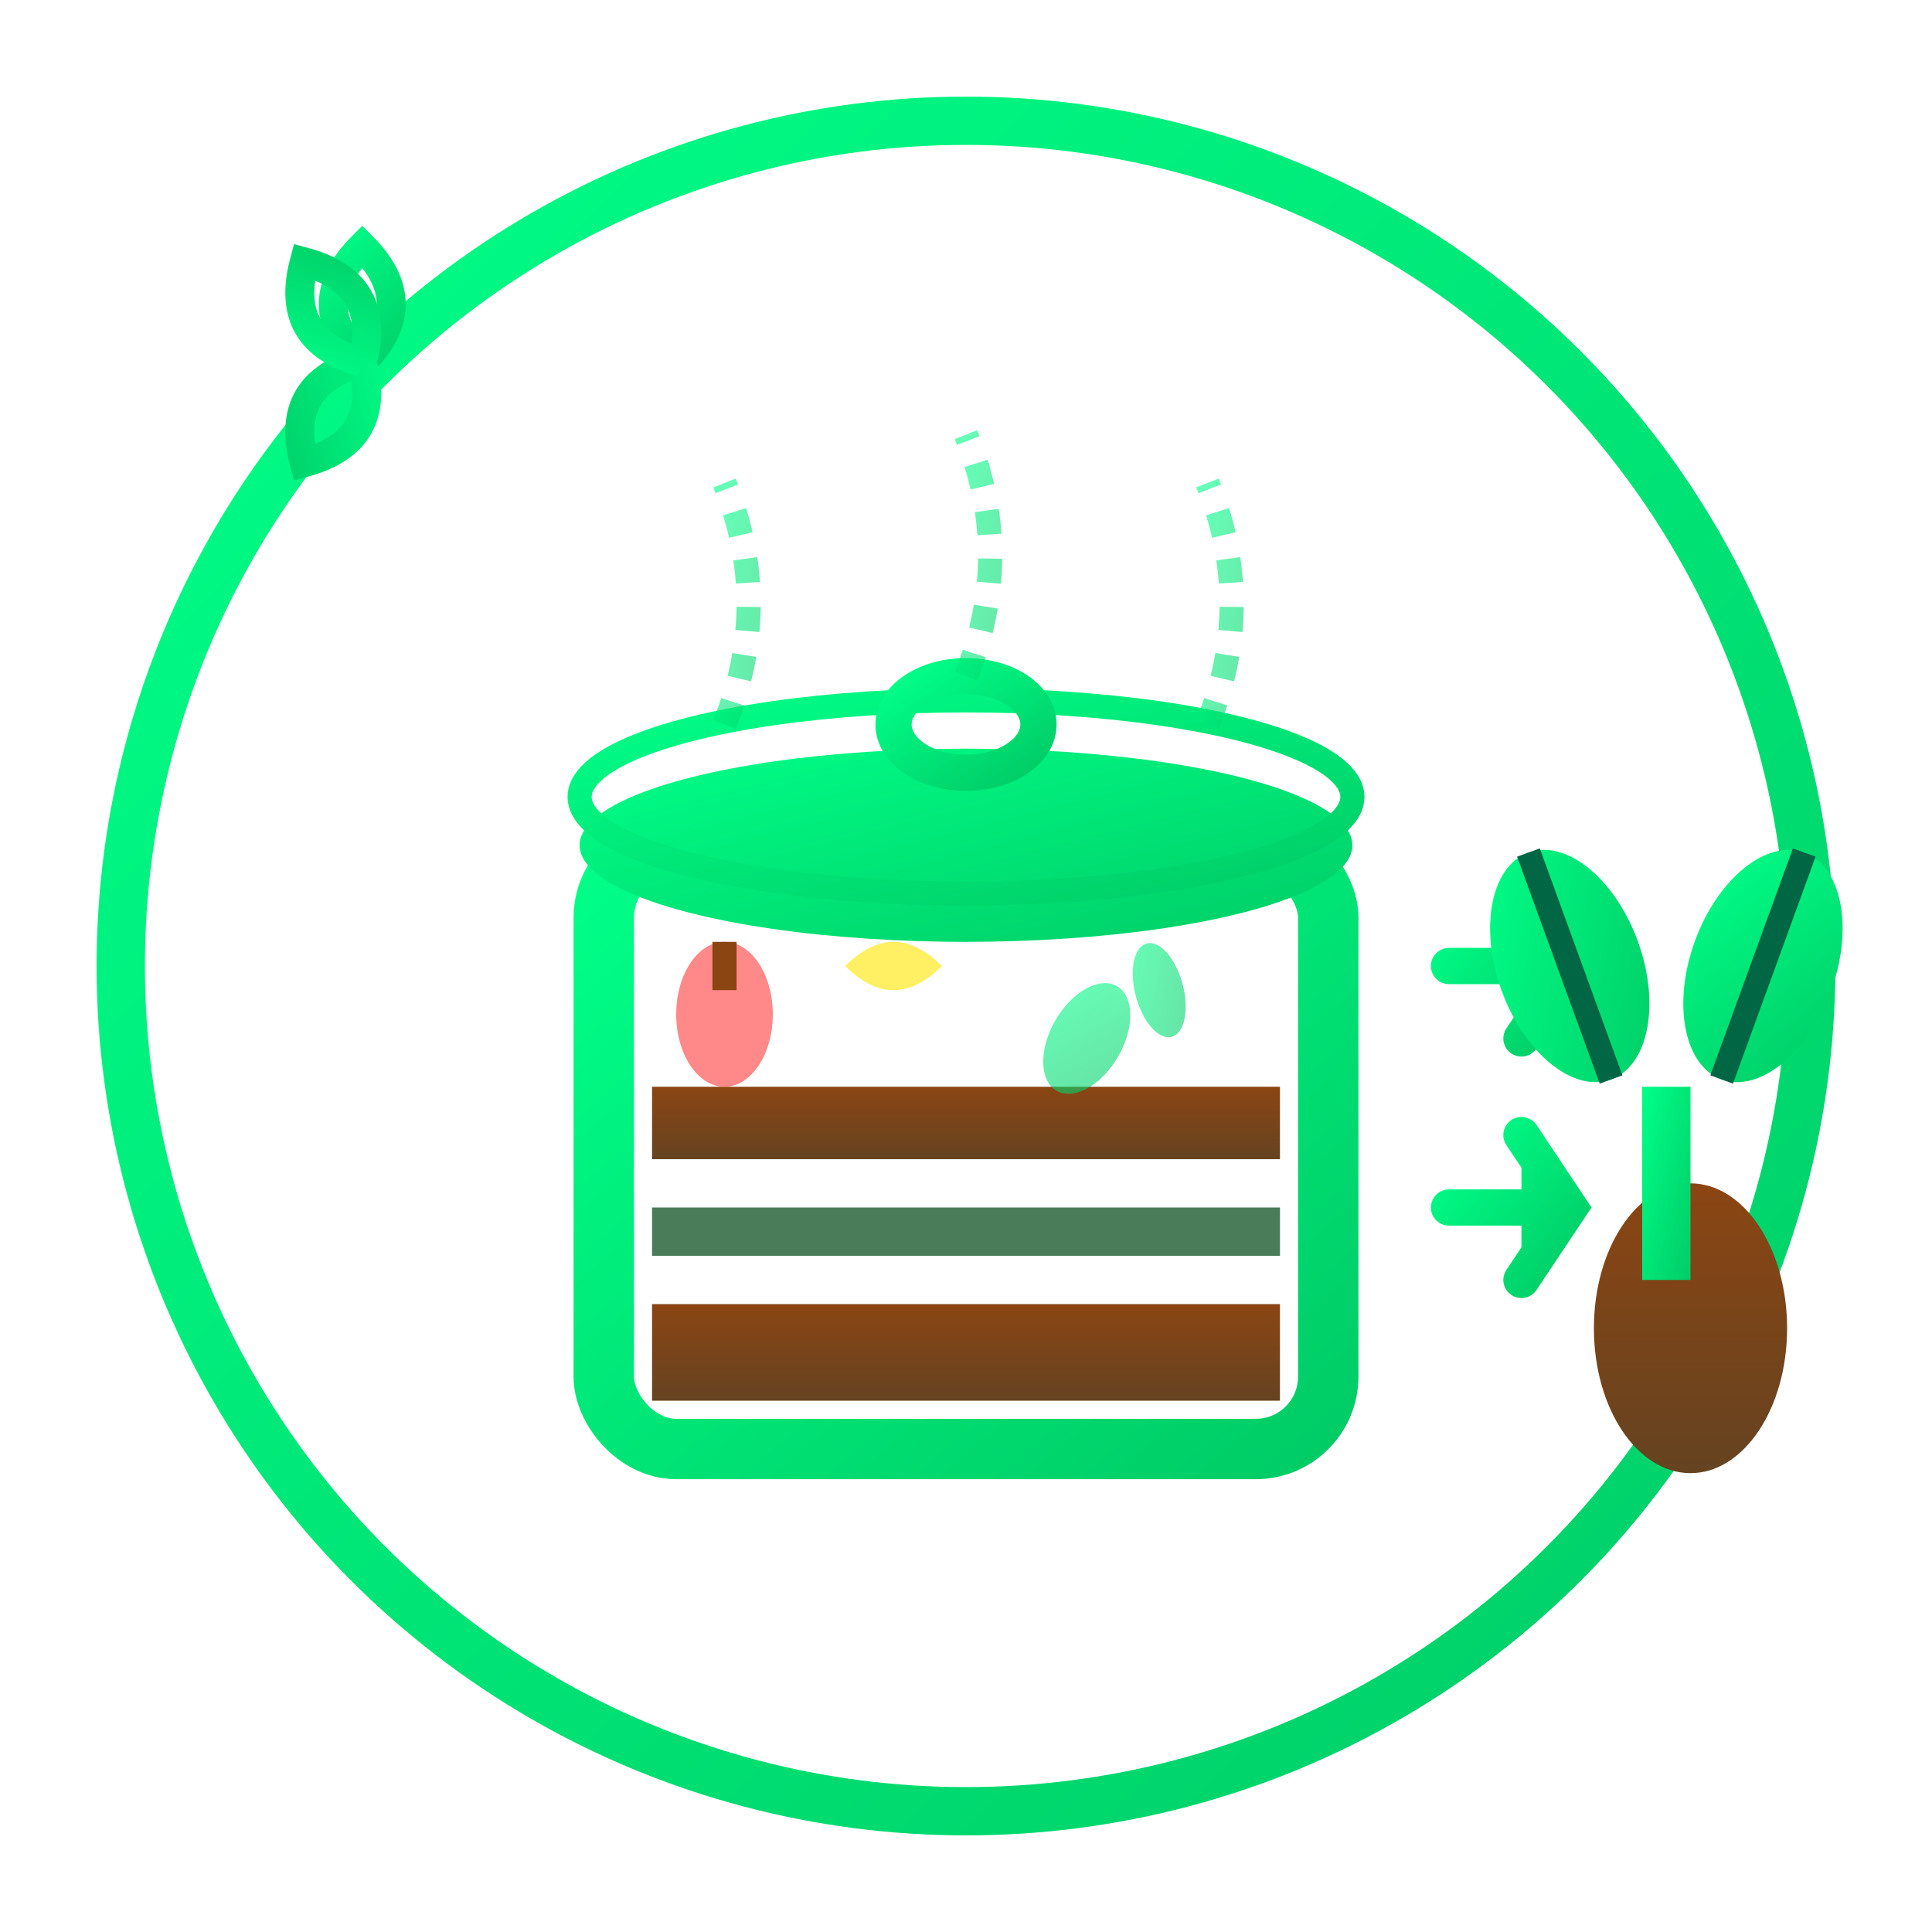 <svg width="80" height="80" viewBox="0 0 80 80" fill="none" xmlns="http://www.w3.org/2000/svg">
  <defs>
    <filter id="blogGlow2" x="-50%" y="-50%" width="200%" height="200%">
      <feGaussianBlur stdDeviation="3" result="coloredBlur"/>
      <feMerge> 
        <feMergeNode in="coloredBlur"/>
        <feMergeNode in="SourceGraphic"/>
      </feMerge>
    </filter>
    <linearGradient id="compostGrad" x1="0%" y1="0%" x2="100%" y2="100%">
      <stop offset="0%" style="stop-color:#00ff88;stop-opacity:1" />
      <stop offset="100%" style="stop-color:#00cc66;stop-opacity:1" />
    </linearGradient>
    <linearGradient id="soilGrad" x1="0%" y1="0%" x2="0%" y2="100%">
      <stop offset="0%" style="stop-color:#8B4513;stop-opacity:1" />
      <stop offset="100%" style="stop-color:#654321;stop-opacity:1" />
    </linearGradient>
  </defs>
  
  <!-- Background circle -->
  <circle cx="40" cy="40" r="35" fill="none" stroke="url(#compostGrad)" stroke-width="2" filter="url(#blogGlow2)"/>
  
  <!-- Compost bin -->
  <rect x="25" y="35" width="30" height="25" rx="3" fill="none" stroke="url(#compostGrad)" stroke-width="2.5" filter="url(#blogGlow2)"/>
  
  <!-- Compost lid -->
  <ellipse cx="40" cy="35" rx="16" ry="4" fill="url(#compostGrad)" filter="url(#blogGlow2)"/>
  <ellipse cx="40" cy="33" rx="16" ry="4" fill="none" stroke="url(#compostGrad)" stroke-width="1"/>
  
  <!-- Lid handle -->
  <ellipse cx="40" cy="30" rx="3" ry="2" fill="none" stroke="url(#compostGrad)" stroke-width="1.5" filter="url(#blogGlow2)"/>
  
  <!-- Compost layers inside -->
  <rect x="27" y="45" width="26" height="3" fill="url(#soilGrad)"/>
  <rect x="27" y="50" width="26" height="2" fill="#4a7c59"/>
  <rect x="27" y="54" width="26" height="4" fill="url(#soilGrad)"/>
  
  <!-- Organic waste items -->
  <!-- Apple core -->
  <ellipse cx="30" cy="42" rx="2" ry="3" fill="#ff6b6b" opacity="0.8"/>
  <rect x="29.5" y="39" width="1" height="2" fill="#8B4513"/>
  
  <!-- Banana peel -->
  <path d="M35 40 Q37 38 39 40 Q37 42 35 40" fill="#ffeb3b" opacity="0.8"/>
  
  <!-- Leaves -->
  <ellipse cx="45" cy="43" rx="1.5" ry="2.5" fill="url(#compostGrad)" opacity="0.6" transform="rotate(30 45 43)"/>
  <ellipse cx="48" cy="41" rx="1" ry="2" fill="url(#compostGrad)" opacity="0.6" transform="rotate(-15 48 41)"/>
  
  <!-- Decomposition process arrows -->
  <g fill="url(#compostGrad)" filter="url(#blogGlow2)">
    <path d="M60 40 L65 40 M63 37 L65 40 L63 43" stroke="url(#compostGrad)" stroke-width="1.5" stroke-linecap="round"/>
    <path d="M60 50 L65 50 M63 47 L65 50 L63 53" stroke="url(#compostGrad)" stroke-width="1.5" stroke-linecap="round"/>
  </g>
  
  <!-- Rich soil output -->
  <ellipse cx="70" cy="55" rx="4" ry="6" fill="url(#soilGrad)" filter="url(#blogGlow2)"/>
  
  <!-- Healthy plant growing from compost -->
  <rect x="68" y="45" width="2" height="8" fill="url(#compostGrad)" filter="url(#blogGlow2)"/>
  <ellipse cx="65" cy="40" rx="3" ry="5" fill="url(#compostGrad)" filter="url(#blogGlow2)" transform="rotate(-20 65 40)"/>
  <ellipse cx="73" cy="40" rx="3" ry="5" fill="url(#compostGrad)" filter="url(#blogGlow2)" transform="rotate(20 73 40)"/>
  
  <!-- Leaf veins -->
  <line x1="65" y1="35" x2="65" y2="45" stroke="#006644" stroke-width="1" transform="rotate(-20 65 40)"/>
  <line x1="73" y1="35" x2="73" y2="45" stroke="#006644" stroke-width="1" transform="rotate(20 73 40)"/>
  
  <!-- Recycling symbol -->
  <g transform="translate(15, 15) scale(0.8)" stroke="url(#compostGrad)" stroke-width="1.5" fill="none" filter="url(#blogGlow2)">
    <path d="M0 0 Q-3 -3 0 -6 Q3 -3 0 0"/>
    <path d="M0 0 Q3 3 6 0 Q3 -3 0 0" transform="rotate(120)"/>
    <path d="M0 0 Q3 3 6 0 Q3 -3 0 0" transform="rotate(240)"/>
  </g>
  
  <!-- Steam/decomposition gases -->
  <g stroke="url(#compostGrad)" stroke-width="1" fill="none" opacity="0.6">
    <path d="M30 30 Q32 25 30 20" stroke-dasharray="1,1">
      <animate attributeName="stroke-dashoffset" values="0;2" dur="2s" repeatCount="indefinite"/>
    </path>
    <path d="M40 28 Q42 23 40 18" stroke-dasharray="1,1">
      <animate attributeName="stroke-dashoffset" values="0;2" dur="2.5s" repeatCount="indefinite"/>
    </path>
    <path d="M50 30 Q52 25 50 20" stroke-dasharray="1,1">
      <animate attributeName="stroke-dashoffset" values="0;2" dur="3s" repeatCount="indefinite"/>
    </path>
  </g>
</svg>
